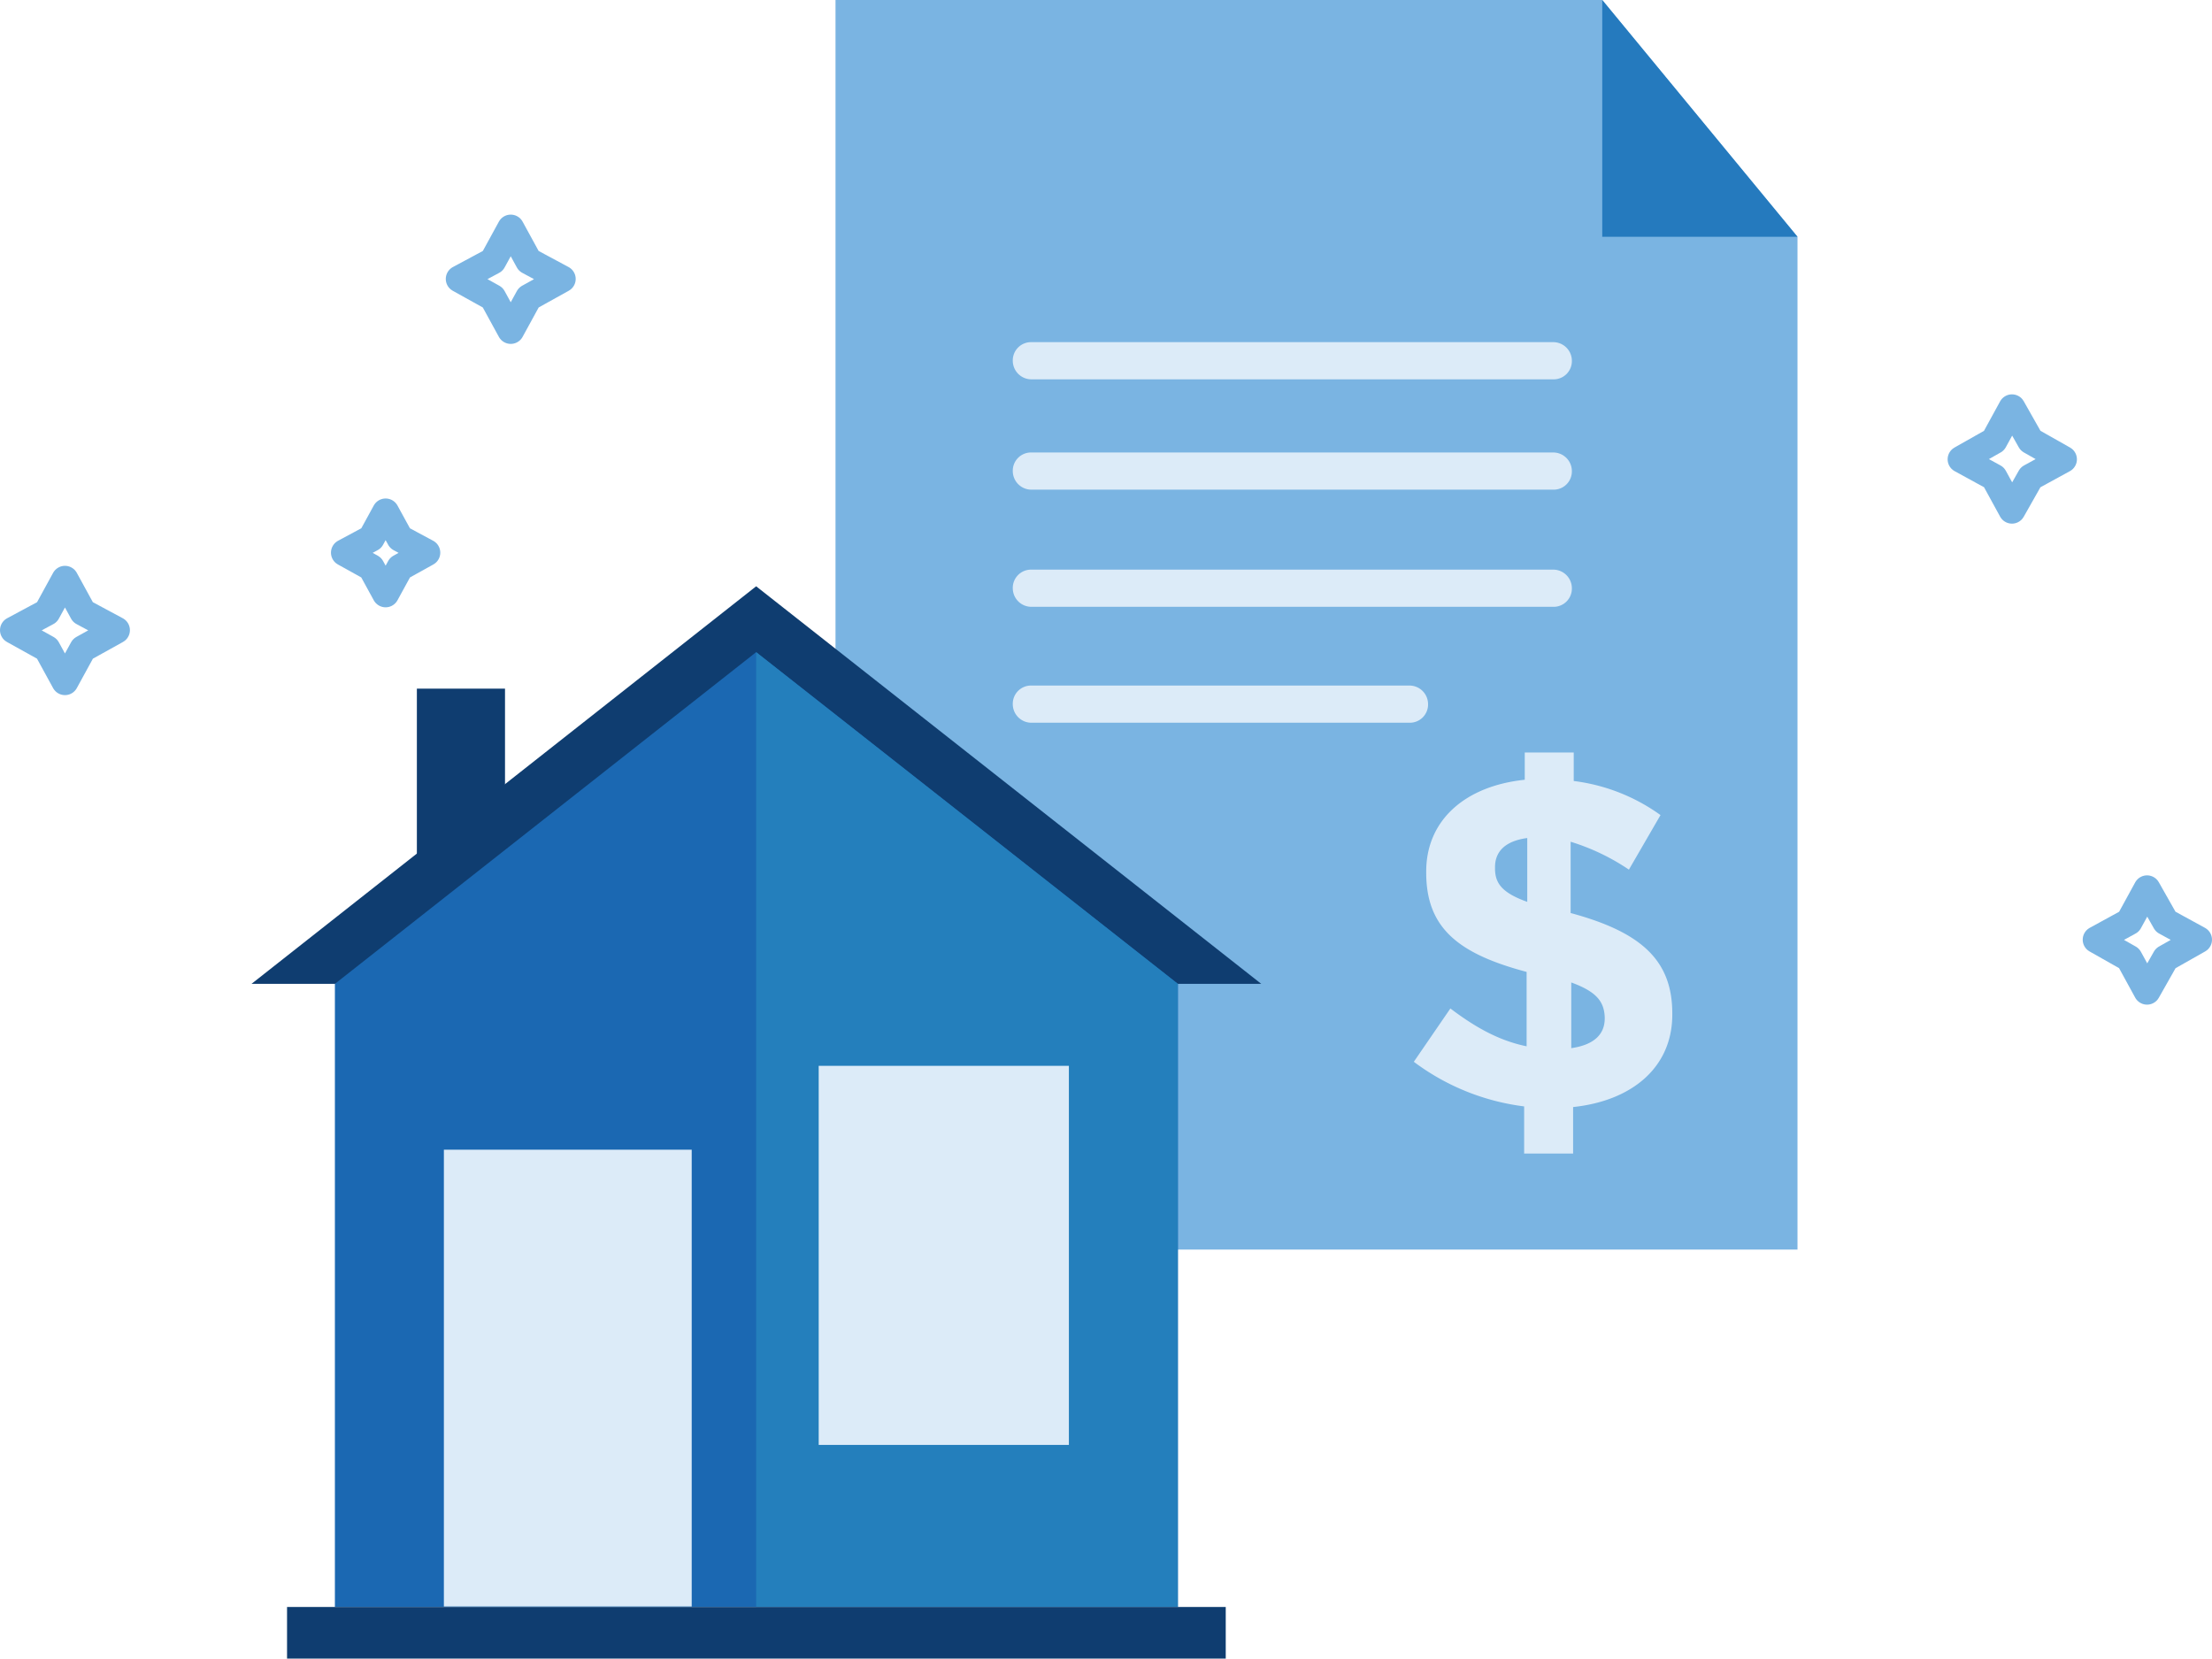 <svg xmlns="http://www.w3.org/2000/svg" viewBox="0 0 327.498 245.566">
  <defs>
    <style>
      .cls-1 {
        fill: #7ab4e2;
      }

      .cls-2 {
        fill: #257abe;
      }

      .cls-3 {
        fill: #dcebf8;
      }

      .cls-4 {
        fill: none;
        stroke: #7ab4e2;
        stroke-linecap: round;
        stroke-linejoin: round;
        stroke-miterlimit: 10;
        stroke-width: 4px;
      }

      .cls-5 {
        fill: #0f3d70;
      }

      .cls-6 {
        fill: #1b68b2;
      }

      .cls-7 {
        fill: #247fbc;
      }
    </style>
  </defs>
  <g id="Group_7146" data-name="Group 7146" transform="translate(-942.502 -2435.196)">
    <g id="Group_7098" data-name="Group 7098" transform="translate(48 1940)">
      <g id="Group_6072" data-name="Group 6072" transform="translate(917 495.196)">
        <g id="Group_6069" data-name="Group 6069" transform="translate(101.203)">
          <path id="Path_995" data-name="Path 995" class="cls-1" d="M181.314,0H223.62l28.908,35.056h0V185.008H110.1V0h71.214" transform="translate(-110.1)"/>
          <path id="Path_996" data-name="Path 996" class="cls-2" d="M233.8,0V35.056h28.908Z" transform="translate(-120.28)"/>
          <g id="Group_6068" data-name="Group 6068" transform="translate(26.246 50.657)">
            <g id="Group_6064" data-name="Group 6064">
              <path id="Path_997" data-name="Path 997" class="cls-3" d="M218.724,60.706h-77.27a2.761,2.761,0,0,1-2.753-2.753,2.7,2.7,0,0,1,2.753-2.753h77.27a2.761,2.761,0,0,1,2.753,2.753A2.7,2.7,0,0,1,218.724,60.706Z" transform="translate(-138.7 -55.2)"/>
            </g>
            <g id="Group_6065" data-name="Group 6065" transform="translate(0 16.335)">
              <path id="Path_998" data-name="Path 998" class="cls-3" d="M218.724,78.506h-77.27a2.761,2.761,0,0,1-2.753-2.753A2.7,2.7,0,0,1,141.453,73h77.27a2.761,2.761,0,0,1,2.753,2.753A2.7,2.7,0,0,1,218.724,78.506Z" transform="translate(-138.7 -73)"/>
            </g>
            <g id="Group_6066" data-name="Group 6066" transform="translate(0 33.68)">
              <path id="Path_999" data-name="Path 999" class="cls-3" d="M218.724,97.406h-77.27a2.761,2.761,0,0,1-2.753-2.753,2.7,2.7,0,0,1,2.753-2.753h77.27a2.761,2.761,0,0,1,2.753,2.753A2.7,2.7,0,0,1,218.724,97.406Z" transform="translate(-138.7 -91.9)"/>
            </g>
            <g id="Group_6067" data-name="Group 6067" transform="translate(0 50.841)">
              <path id="Path_1000" data-name="Path 1000" class="cls-3" d="M197.433,116.106h-55.98a2.761,2.761,0,0,1-2.753-2.753,2.7,2.7,0,0,1,2.753-2.753h55.98a2.761,2.761,0,0,1,2.753,2.753A2.7,2.7,0,0,1,197.433,116.106Z" transform="translate(-138.7 -110.6)"/>
            </g>
          </g>
        </g>
        <path id="Path_1011" data-name="Path 1011" class="cls-4" d="M67.917,47.7l2.661,4.864,4.956,2.661-4.956,2.753-2.661,4.864-2.661-4.864L60.3,55.225l4.956-2.661Z" transform="translate(-14.798 -13.926)"/>
        <path id="Path_1016" data-name="Path 1016" class="cls-4" d="M67.917,47.7l2.661,4.864,4.956,2.661-4.956,2.753-2.661,4.864-2.661-4.864L60.3,55.225l4.956-2.661Z" transform="translate(-80.798 38.074)"/>
        <path id="Path_1013" data-name="Path 1013" class="cls-4" d="M299.225,65.8l2.753,4.864,4.864,2.753-4.864,2.661-2.753,4.864-2.661-4.864L291.7,73.417l4.864-2.753Z" transform="translate(-23.842 -5.415)"/>
        <path id="Path_1014" data-name="Path 1014" class="cls-4" d="M299.225,154.3l2.753,4.864,4.864,2.661-4.864,2.753-2.753,4.864-2.661-4.864-4.864-2.753,4.864-2.661Z" transform="translate(-3.842 -22.699)"/>
        <g id="Group_6071" data-name="Group 6071" transform="translate(186.825 111.409)">
          <path id="Path_1015" data-name="Path 1015" class="cls-3" d="M235.244,138.745a32.243,32.243,0,0,0-8.626-4.13v10.554c10.554,2.845,15.05,7.066,15.05,14.867v.184c0,7.8-5.965,12.756-14.683,13.674v6.883h-7.25V173.8a34.3,34.3,0,0,1-16.335-6.607l5.414-7.892c3.763,2.845,7.25,4.772,11.288,5.6V153.887c-10-2.661-14.867-6.424-14.867-14.683v-.184c0-7.617,5.782-12.664,14.591-13.582V121.4h7.25v4.221a27.855,27.855,0,0,1,12.848,5.047Zm-15.05,4.772v-9.452c-3.4.459-4.772,2.111-4.772,4.313v.184C215.422,140.672,216.34,142.14,220.194,143.517Zm6.516,11.93v9.728c3.212-.459,4.956-1.927,4.956-4.4v-.184C231.573,158.292,230.472,156.823,226.71,155.447Z" transform="translate(-203.4 -121.4)"/>
        </g>
      </g>
      <path id="Path_1017" data-name="Path 1017" class="cls-4" d="M66.393,47.7l2.129,3.891,3.964,2.129-3.964,2.2-2.129,3.891-2.129-3.891L60.3,53.72l3.964-2.129Z" transform="translate(885.202 523.3)"/>
    </g>
    <g id="Group_7099" data-name="Group 7099" transform="translate(979.738 2522)">
      <g id="Group_3042" data-name="Group 3042" transform="translate(24.484 15.154)">
        <rect id="Rectangle_1598" data-name="Rectangle 1598" class="cls-5" width="13.049" height="26.799"/>
      </g>
      <g id="Group_3043" data-name="Group 3043">
        <path id="Path_1192" data-name="Path 1192" class="cls-5" d="M493.7,169.761,418.916,110.9,344.2,169.761Z" transform="translate(-344.2 -110.9)"/>
      </g>
      <g id="Group_3044" data-name="Group 3044" transform="translate(12.347 9.752)">
        <path id="Path_1193" data-name="Path 1193" class="cls-6" d="M424.168,124.8,361.8,173.909v92.255H486.607V173.909Z" transform="translate(-361.8 -124.8)"/>
      </g>
      <g id="Group_3045" data-name="Group 3045" transform="translate(74.716 9.752)">
        <path id="Path_1194" data-name="Path 1194" class="cls-7" d="M513.139,266.164V173.909L450.7,124.8V266.164Z" transform="translate(-450.7 -124.8)"/>
      </g>
      <g id="Group_3046" data-name="Group 3046" transform="translate(28.483 83.415)">
        <rect id="Rectangle_1599" data-name="Rectangle 1599" class="cls-3" width="36.691" height="67.63"/>
      </g>
      <g id="Group_3047" data-name="Group 3047" transform="translate(83.976 70.998)">
        <rect id="Rectangle_1600" data-name="Rectangle 1600" class="cls-3" width="37.042" height="56.125"/>
      </g>
      <g id="Group_3048" data-name="Group 3048" transform="translate(5.262 151.115)">
        <rect id="Rectangle_1601" data-name="Rectangle 1601" class="cls-5" width="138.979" height="7.647"/>
      </g>
    </g>
  </g>
</svg>
